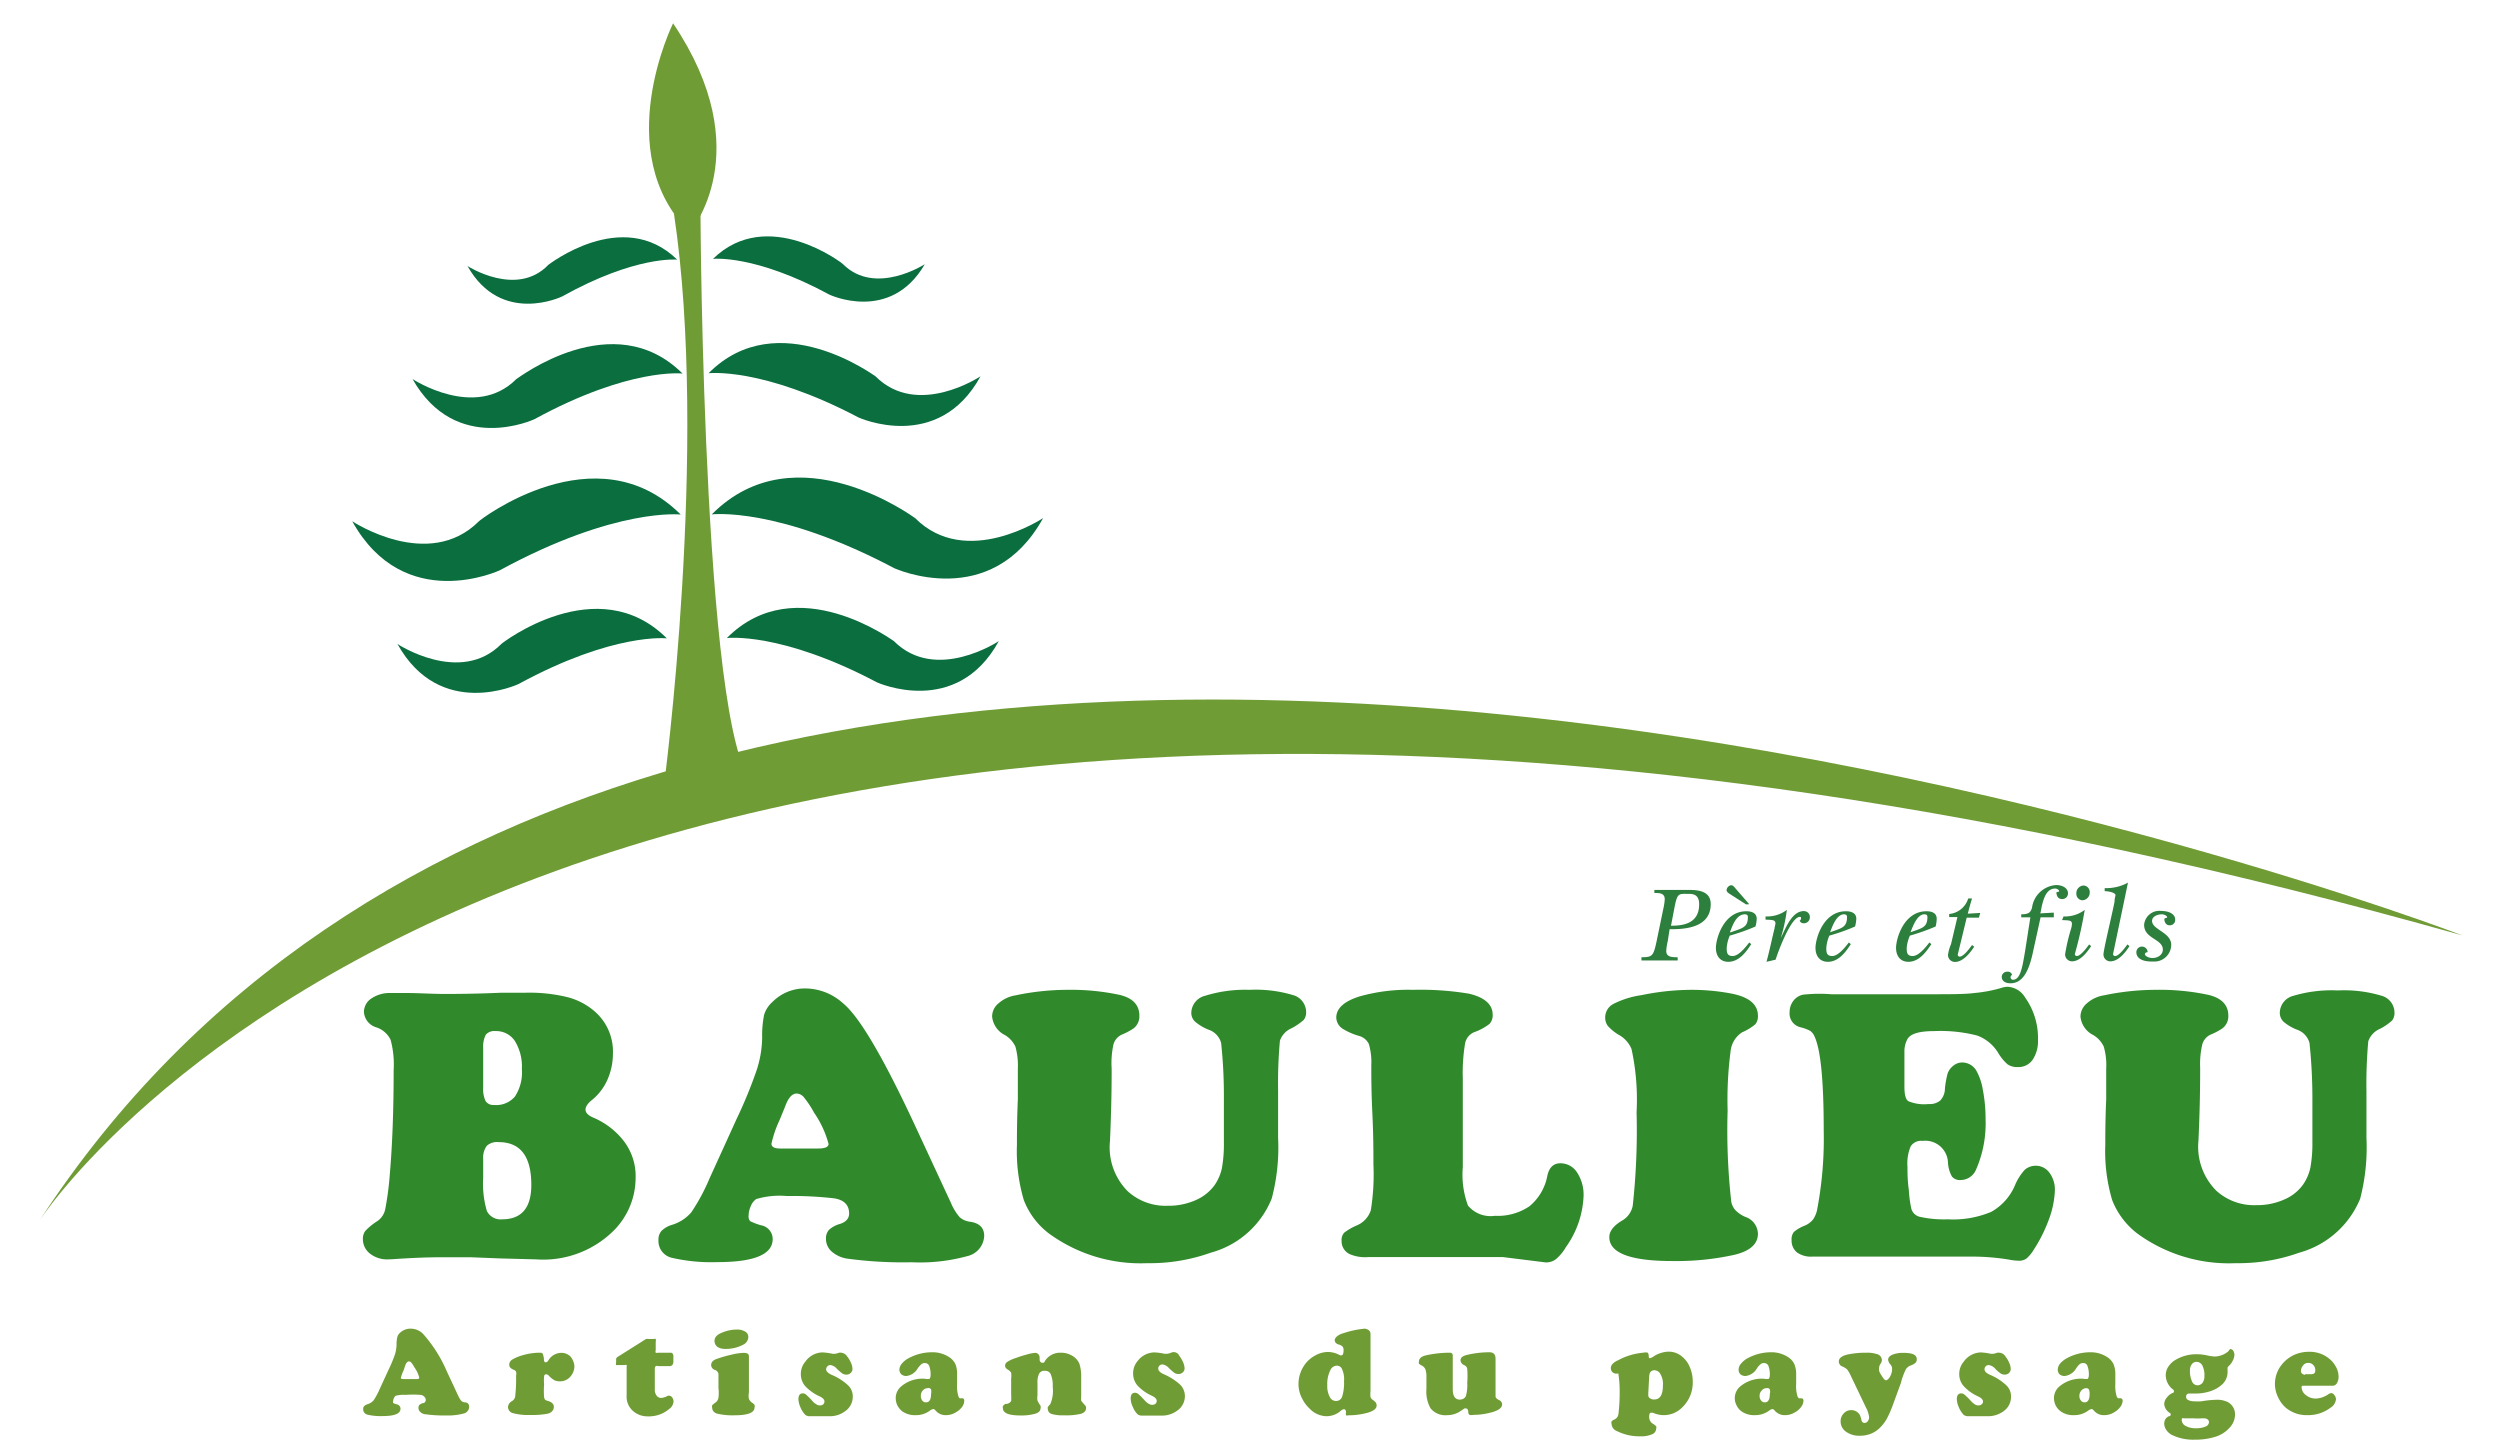 <svg xmlns="http://www.w3.org/2000/svg" viewBox="0 0 164.17 95.33"><defs><style>.cls-1{fill:#308a2c;}.cls-2{fill:#2d7f3d;}.cls-3{fill:#709c36;}.cls-4{fill:#0a6e3f;}</style></defs><g id="Calque_3" data-name="Calque 3"><path class="cls-1" d="M30.86,82.56h-1.7c-1.19,0-2.06.05-2.61.08s-.84.06-1.05.06a1.81,1.81,0,0,1-1.22-.39,1.2,1.2,0,0,1-.45-.94.84.84,0,0,1,.17-.55,4.13,4.13,0,0,1,.79-.64,1.25,1.25,0,0,0,.51-.79,19.65,19.65,0,0,0,.3-2.31c.16-1.84.25-4.1.25-6.8a6.24,6.24,0,0,0-.2-2,1.6,1.6,0,0,0-.92-.81,1.13,1.13,0,0,1-.83-1,1.06,1.06,0,0,1,.5-.91,2.13,2.13,0,0,1,1.28-.35l1.1,0c.75,0,1.55.06,2.41.06.63,0,1.88,0,3.73-.08l1.59,0a10.52,10.52,0,0,1,2.71.28,4.41,4.41,0,0,1,1.79.91,3.49,3.49,0,0,1,1.24,2.81,4.23,4.23,0,0,1-.36,1.71,3.53,3.53,0,0,1-1,1.32c-.3.24-.44.45-.44.65s.17.38.53.53a5,5,0,0,1,1.88,1.4,3.8,3.8,0,0,1,.88,2.57,4.93,4.93,0,0,1-1.33,3.33,6.57,6.57,0,0,1-5.21,2l-2.3-.06Zm.87-13.74v2.61a1.82,1.82,0,0,0,.16.88.6.6,0,0,0,.55.25A1.6,1.6,0,0,0,33.82,72a2.9,2.9,0,0,0,.45-1.8,3.2,3.2,0,0,0-.46-1.84,1.47,1.47,0,0,0-1.29-.65.72.72,0,0,0-.62.24A1.71,1.71,0,0,0,31.73,68.82Zm0,7.3v1.2a6.43,6.43,0,0,0,.24,2.2,1,1,0,0,0,1,.55c1.28,0,1.92-.75,1.92-2.26,0-1.87-.71-2.81-2.15-2.81a1,1,0,0,0-.77.24A1.31,1.31,0,0,0,31.73,76.12Z"/><path class="cls-1" d="M60.05,73.83,62.45,79a3.46,3.46,0,0,0,.57.93,1.23,1.23,0,0,0,.69.3c.61.09.92.4.92.93a1.42,1.42,0,0,1-1.12,1.33,11.74,11.74,0,0,1-3.65.4,27.17,27.17,0,0,1-4.24-.24,2,2,0,0,1-1-.46,1.1,1.1,0,0,1-.38-.84.83.83,0,0,1,.2-.59,1.78,1.78,0,0,1,.73-.39c.39-.13.59-.36.59-.68,0-.57-.34-.9-1-1a24.53,24.53,0,0,0-3.1-.15,5.4,5.4,0,0,0-2,.2,1,1,0,0,0-.35.45,1.53,1.53,0,0,0-.15.64.47.47,0,0,0,.1.36,4,4,0,0,0,.71.27.92.92,0,0,1,.77.91c0,1-1.2,1.51-3.61,1.51a11.55,11.55,0,0,1-3-.28,1.13,1.13,0,0,1-.89-1.17.85.85,0,0,1,.2-.6,1.65,1.65,0,0,1,.7-.4,2.72,2.72,0,0,0,1.25-.81,12.94,12.94,0,0,0,1.21-2.25l1.78-3.91a30,30,0,0,0,1.32-3.22,7.21,7.21,0,0,0,.35-2.1,6.75,6.75,0,0,1,.13-1.51,1.86,1.86,0,0,1,.54-.83,3,3,0,0,1,2.23-.89,3.73,3.73,0,0,1,2.44,1C56.43,66.77,58,69.43,60.05,73.83Zm-8.81,1.59h2.48q.69,0,.69-.3a6.61,6.61,0,0,0-.95-2.05,6.46,6.46,0,0,0-.66-1,.65.65,0,0,0-.48-.26c-.31,0-.56.29-.76.85l-.37.9a7.5,7.5,0,0,0-.53,1.54C50.66,75.32,50.85,75.42,51.24,75.42Z"/><path class="cls-1" d="M83.93,71.62v3.09a13.06,13.06,0,0,1-.42,4,6,6,0,0,1-4,3.55,11.84,11.84,0,0,1-4.17.69A10.2,10.2,0,0,1,68.88,81a5,5,0,0,1-1.65-2.2,11.29,11.29,0,0,1-.45-3.62c0-.62,0-1.63.06-3,0-1,0-1.66,0-2a4.65,4.65,0,0,0-.16-1.45,1.74,1.74,0,0,0-.69-.76,1.52,1.52,0,0,1-.84-1.22,1.12,1.12,0,0,1,.43-.87,2.21,2.21,0,0,1,1.12-.52A16.61,16.61,0,0,1,70,65a15.34,15.34,0,0,1,3.47.32q1.35.3,1.35,1.38a1,1,0,0,1-.39.84,4.38,4.38,0,0,1-.76.4,1,1,0,0,0-.55.64A5.72,5.72,0,0,0,73,70.17c0,.73,0,2.32-.11,4.76a4.08,4.08,0,0,0,1.18,3.31,3.69,3.69,0,0,0,2.61.94,4.38,4.38,0,0,0,1.84-.37,3,3,0,0,0,1.25-1,3.08,3.08,0,0,0,.47-1.1A9,9,0,0,0,80.37,75V72.24a33.17,33.17,0,0,0-.18-3.75,1.27,1.27,0,0,0-.82-.87,3.1,3.1,0,0,1-.89-.53.78.78,0,0,1-.25-.59,1.18,1.18,0,0,1,.91-1.11A8.81,8.81,0,0,1,82.05,65a8.51,8.51,0,0,1,2.84.34,1.16,1.16,0,0,1,.88,1.09.81.81,0,0,1-.15.54,4,4,0,0,1-.8.55,1.39,1.39,0,0,0-.77.82A30.88,30.88,0,0,0,83.93,71.62Z"/><path class="cls-1" d="M96.06,70.83v5.81a5.83,5.83,0,0,0,.34,2.53,1.93,1.93,0,0,0,1.76.67,3.72,3.72,0,0,0,2.28-.63,3.4,3.4,0,0,0,1.17-2c.12-.55.41-.82.86-.82a1.29,1.29,0,0,1,1.09.6,2.66,2.66,0,0,1,.43,1.56,6.2,6.2,0,0,1-1.17,3.36,2.93,2.93,0,0,1-.65.78,1.05,1.05,0,0,1-.67.21l-2.81-.35H89.84a2.55,2.55,0,0,1-1.22-.2.93.93,0,0,1-.52-.87.71.71,0,0,1,.17-.53,3.64,3.64,0,0,1,.83-.48,1.62,1.62,0,0,0,.92-1,14.79,14.79,0,0,0,.17-3c0-.78,0-1.9-.07-3.36s-.07-2.45-.07-3.16a4.21,4.21,0,0,0-.16-1.39,1,1,0,0,0-.67-.54,4.29,4.29,0,0,1-1.06-.47.91.91,0,0,1-.41-.72c0-.61.51-1.08,1.54-1.4A11.72,11.72,0,0,1,92.78,65a19.45,19.45,0,0,1,3.67.25c1,.23,1.57.69,1.57,1.37a.82.82,0,0,1-.21.62,3.59,3.59,0,0,1-1,.54,1,1,0,0,0-.6.74A11.72,11.72,0,0,0,96.06,70.83Z"/><path class="cls-1" d="M111,65a13.89,13.89,0,0,1,2.72.25c1.15.23,1.72.71,1.72,1.46a.82.82,0,0,1-.17.55,3.46,3.46,0,0,1-.87.53,1.69,1.69,0,0,0-.76,1.28,24.49,24.49,0,0,0-.19,3.85,42.06,42.06,0,0,0,.24,6,1.14,1.14,0,0,0,.28.56,2,2,0,0,0,.64.43,1.2,1.2,0,0,1,.83,1.1c0,.68-.51,1.14-1.54,1.39a17.67,17.67,0,0,1-4.09.41c-2.75,0-4.13-.53-4.13-1.57,0-.38.27-.74.81-1.07a1.44,1.44,0,0,0,.73-1,45.45,45.45,0,0,0,.25-6.13,15.63,15.63,0,0,0-.33-4.15,1.87,1.87,0,0,0-.85-.94,3.16,3.16,0,0,1-.7-.57.91.91,0,0,1-.18-.58,1,1,0,0,1,.53-.87,5.9,5.9,0,0,1,1.85-.58A16.47,16.47,0,0,1,111,65Z"/><path class="cls-1" d="M120.26,65.29h6.5c1.32,0,2.28,0,2.88-.08a9.38,9.38,0,0,0,1.77-.33,1.36,1.36,0,0,1,.42-.08,1.42,1.42,0,0,1,1.16.71,4.58,4.58,0,0,1,.84,2.78,2.18,2.18,0,0,1-.35,1.3,1.12,1.12,0,0,1-1,.48,1.07,1.07,0,0,1-.65-.18,3.12,3.12,0,0,1-.62-.76A2.72,2.72,0,0,0,129.83,68a9.65,9.65,0,0,0-2.8-.29c-1,0-1.56.17-1.77.52a1.71,1.71,0,0,0-.2.75c0,.31,0,1.11,0,2.39,0,.51.08.82.25.94a2.71,2.71,0,0,0,1.33.19,1.09,1.09,0,0,0,.77-.23,1.16,1.16,0,0,0,.31-.79,6,6,0,0,1,.18-1,1.15,1.15,0,0,1,.35-.48.93.93,0,0,1,.62-.23,1.09,1.09,0,0,1,.89.5,3.79,3.79,0,0,1,.45,1.3,10.14,10.14,0,0,1,.18,1.94,7.58,7.58,0,0,1-.62,3.28,1.11,1.11,0,0,1-1,.7.68.68,0,0,1-.59-.23,2.1,2.1,0,0,1-.26-.91,1.49,1.49,0,0,0-1.67-1.43.81.81,0,0,0-.78.36,2.89,2.89,0,0,0-.21,1.33c0,.4,0,.91.09,1.54a7.5,7.5,0,0,0,.17,1.25.77.77,0,0,0,.62.52,7.2,7.2,0,0,0,1.76.15,6.48,6.48,0,0,0,2.86-.49,3.6,3.6,0,0,0,1.57-1.77,3.48,3.48,0,0,1,.64-1,1.11,1.11,0,0,1,1.62.21,1.85,1.85,0,0,1,.35,1.15,6.09,6.09,0,0,1-.39,1.9,9.8,9.8,0,0,1-1,2,2.45,2.45,0,0,1-.48.58.83.83,0,0,1-.48.14,3.79,3.79,0,0,1-.7-.08,15.26,15.26,0,0,0-2.16-.19H119a1.57,1.57,0,0,1-1-.28,1,1,0,0,1-.35-.8.79.79,0,0,1,.15-.54,2.45,2.45,0,0,1,.7-.41,1.38,1.38,0,0,0,.56-.41,1.75,1.75,0,0,0,.28-.71,25,25,0,0,0,.42-5.15c0-3.26-.2-5.31-.61-6.17a.85.85,0,0,0-.27-.35,2.7,2.7,0,0,0-.64-.24.93.93,0,0,1-.72-1,1.21,1.21,0,0,1,.24-.73,1.08,1.08,0,0,1,.63-.41A9.84,9.84,0,0,1,120.26,65.29Z"/><path class="cls-1" d="M155.4,71.62v3.09a13.48,13.48,0,0,1-.41,4,6.06,6.06,0,0,1-4,3.55,11.84,11.84,0,0,1-4.17.69A10.2,10.2,0,0,1,140.35,81a5.09,5.09,0,0,1-1.65-2.2,11.29,11.29,0,0,1-.45-3.62c0-.62,0-1.63.06-3,0-1,0-1.66,0-2a4.36,4.36,0,0,0-.16-1.45,1.74,1.74,0,0,0-.69-.76,1.52,1.52,0,0,1-.84-1.22,1.15,1.15,0,0,1,.43-.87,2.21,2.21,0,0,1,1.12-.52A16.61,16.61,0,0,1,141.5,65a15.34,15.34,0,0,1,3.47.32c.9.2,1.36.66,1.36,1.38a1,1,0,0,1-.4.84,4.38,4.38,0,0,1-.76.4,1,1,0,0,0-.55.64,5.72,5.72,0,0,0-.14,1.55c0,.73,0,2.32-.11,4.76a4.08,4.08,0,0,0,1.18,3.31,3.69,3.69,0,0,0,2.61.94,4.38,4.38,0,0,0,1.84-.37,2.91,2.91,0,0,0,1.25-1,3.08,3.08,0,0,0,.47-1.1,8.9,8.9,0,0,0,.13-1.66V72.24a34.65,34.65,0,0,0-.19-3.75,1.28,1.28,0,0,0-.81-.87,3,3,0,0,1-.9-.53.81.81,0,0,1-.24-.59,1.17,1.17,0,0,1,.9-1.11,8.81,8.81,0,0,1,2.91-.35,8.51,8.51,0,0,1,2.84.34,1.15,1.15,0,0,1,.88,1.09.81.81,0,0,1-.15.54,3.67,3.67,0,0,1-.8.55,1.39,1.39,0,0,0-.77.82A30.88,30.88,0,0,0,155.4,71.62Z"/><path class="cls-2" d="M109.52,61.79a3.71,3.71,0,0,0-.1.66c0,.41.39.41.75.41l0,.21c-.21,0-.77,0-1.16,0s-1,0-1.22,0l0-.21c.72,0,.79-.08,1-1.07l.43-2.08a3.71,3.71,0,0,0,.1-.66c0-.41-.36-.41-.68-.41l0-.2,1.08,0c.46,0,1,0,1.22,0,.67,0,1.4.12,1.4.93,0,1.65-1.92,1.65-2.7,1.65Zm.21-1c.75,0,1.85-.11,1.85-1.41,0-.52-.26-.68-.64-.68-.72,0-.79-.12-1,1Z"/><path class="cls-2" d="M115,62c-.26.39-.74,1.16-1.51,1.16-.5,0-.81-.35-.81-.92s.49-2.4,2-2.4c.4,0,.68.15.68.49a2.35,2.35,0,0,1-.08.51,13,13,0,0,1-1.69.6,2.48,2.48,0,0,0-.2.8c0,.27,0,.54.39.54s.84-.56,1.09-.89Zm-.34-2.61-1.11-.71c-.09-.07-.17-.13-.17-.23a.36.36,0,0,1,.3-.32c.14,0,.23.15.32.25l.87,1Zm-1,1.83c.74-.27,1.12-.3,1.12-1,0-.15-.1-.18-.21-.18C114,60.06,113.76,60.81,113.6,61.22Z"/><path class="cls-2" d="M116,63.16c.15-.5.42-1.77.53-2.19,0-.08.06-.26.06-.33,0-.24-.2-.23-.65-.25l0-.21a2.15,2.15,0,0,0,1.4-.43,11,11,0,0,1-.4,1.85h0c.3-.59.71-1.77,1.51-1.77a.39.39,0,0,1,.4.42.39.39,0,0,1-.38.38.28.28,0,0,1-.29-.17.18.18,0,0,0,.09-.15c0-.07,0-.1-.08-.1-.54,0-1.33,2-1.59,2.81Z"/><path class="cls-2" d="M121.54,62c-.26.39-.74,1.16-1.51,1.16-.5,0-.81-.35-.81-.92s.49-2.4,2-2.4c.4,0,.68.15.68.49a2.35,2.35,0,0,1-.08.51,12.54,12.54,0,0,1-1.69.6,2.48,2.48,0,0,0-.2.8c0,.27,0,.54.39.54s.84-.56,1.09-.89Zm-1.36-.78c.73-.27,1.11-.3,1.11-1,0-.15-.1-.18-.21-.18C120.6,60.06,120.33,60.81,120.18,61.22Z"/><path class="cls-2" d="M126.83,62c-.27.39-.75,1.16-1.51,1.16-.5,0-.81-.35-.81-.92s.49-2.4,2-2.4c.4,0,.67.15.67.49a2.31,2.31,0,0,1-.07.51,13.6,13.6,0,0,1-1.69.6,2.49,2.49,0,0,0-.21.8c0,.27,0,.54.39.54s.85-.56,1.1-.89Zm-1.37-.78c.73-.27,1.11-.3,1.11-1,0-.15-.09-.18-.21-.18C125.89,60.06,125.62,60.81,125.46,61.22Z"/><path class="cls-2" d="M128.54,60.22H128l0-.2A1.45,1.45,0,0,0,129.25,59l.25,0c-.1.32-.2.69-.28,1l.82-.05-.09.31h-.8l-.59,2.43a.13.13,0,0,0,.13.13c.27,0,.69-.6.81-.76l.14.11c-.18.27-.67,1-1.27,1a.46.46,0,0,1-.45-.45,2.66,2.66,0,0,1,.2-.72Z"/><path class="cls-2" d="M133.49,62.57c-.25,1.16-.65,2-1.46,2-.39,0-.58-.18-.58-.43a.35.35,0,0,1,.37-.33.28.28,0,0,1,.31.21.18.18,0,0,0-.1.14.17.17,0,0,0,.15.18c.49,0,.62-.79.8-1.86l.35-2.24h-.6l0-.2c.47,0,.62-.11.71-.44a1.71,1.71,0,0,1,1.59-1.48c.41,0,.77.2.77.54a.37.37,0,0,1-.37.38c-.33,0-.36-.25-.39-.38s.18-.06.18-.14-.14-.17-.26-.17c-.46,0-.69.41-.84,1-.07.23-.07.41-.14.63l.89-.05,0,.31H134Z"/><path class="cls-2" d="M135.51,60.18a2.14,2.14,0,0,0,1.39-.43,26.8,26.8,0,0,1-.65,2.9.13.13,0,0,0,.13.13c.27,0,.69-.6.81-.76l.13.11c-.18.27-.66,1-1.26,1a.46.46,0,0,1-.45-.45A11.92,11.92,0,0,1,136,61a1.36,1.36,0,0,0,.06-.33c0-.24-.19-.23-.65-.25Zm.84-1.5a.5.5,0,0,1,.48-.53.43.43,0,0,1,.4.44.51.51,0,0,1-.49.53A.42.42,0,0,1,136.35,58.68Z"/><path class="cls-2" d="M138.76,62.65a.13.13,0,0,0,.14.13c.26,0,.69-.6.8-.76l.14.11c-.18.27-.66,1-1.26,1a.45.45,0,0,1-.45-.45c0-.34.73-3.32.73-3.51s.06-.32.06-.4-.21-.23-.71-.25l0-.2a2.94,2.94,0,0,0,1.53-.36Z"/><path class="cls-2" d="M140.29,62.53a.37.37,0,1,1,.74,0c-.12,0-.18.07-.18.14s.18.24.51.24.67-.21.67-.55c0-.71-1.23-.7-1.23-1.63a1,1,0,0,1,1.12-.91c.56,0,.92.23.92.56a.35.35,0,0,1-.39.38c-.22,0-.32-.24-.32-.38s.18-.06.18-.15-.2-.19-.34-.19c-.34,0-.65.17-.65.43,0,.59,1.26.75,1.26,1.58a1.11,1.11,0,0,1-1.21,1.09C140.62,63.16,140.29,62.89,140.29,62.53Z"/><path class="cls-3" d="M29.34,90.05l.77,1.65a1.43,1.43,0,0,0,.19.3.41.41,0,0,0,.22.09c.2,0,.29.13.29.3a.46.46,0,0,1-.35.43,4,4,0,0,1-1.18.13,8.84,8.84,0,0,1-1.36-.08.53.53,0,0,1-.32-.15.34.34,0,0,1-.12-.27.29.29,0,0,1,.06-.19.68.68,0,0,1,.23-.12c.13,0,.19-.12.19-.22s-.11-.29-.33-.32a6.41,6.41,0,0,0-1,0,1.92,1.92,0,0,0-.65.06.37.37,0,0,0-.11.15.39.39,0,0,0-.05.2.17.17,0,0,0,0,.12,1,1,0,0,0,.23.09.29.29,0,0,1,.25.29c0,.32-.39.48-1.16.48a3.75,3.75,0,0,1-1-.09.36.36,0,0,1-.29-.37.27.27,0,0,1,.07-.2.61.61,0,0,1,.22-.12.85.85,0,0,0,.4-.26,4.58,4.58,0,0,0,.39-.73l.58-1.26a9.34,9.34,0,0,0,.42-1,2.34,2.34,0,0,0,.11-.67,2.19,2.19,0,0,1,.05-.49.58.58,0,0,1,.17-.27,1,1,0,0,1,.71-.28,1.16,1.16,0,0,1,.79.32A9,9,0,0,1,29.34,90.05Zm-2.83.51h.8c.15,0,.22,0,.22-.1a2,2,0,0,0-.31-.66,2.19,2.19,0,0,0-.21-.32.22.22,0,0,0-.15-.08c-.1,0-.18.09-.25.27L26.5,90a2.34,2.34,0,0,0-.18.5C26.32,90.53,26.39,90.56,26.51,90.56Z"/><path class="cls-3" d="M35.37,88.83c.15,0,.23,0,.26.06a1,1,0,0,1,.09.39q0,.18.12.18a.21.21,0,0,0,.16-.11,1,1,0,0,1,.85-.51.82.82,0,0,1,.61.24,1,1,0,0,1,.18.3.94.94,0,0,1,.08.36,1,1,0,0,1-.09.39,1.14,1.14,0,0,1-.23.33.89.89,0,0,1-.64.25.87.87,0,0,1-.35-.07,1.6,1.6,0,0,1-.37-.3.24.24,0,0,0-.16-.09c-.08,0-.12,0-.15.13a3.06,3.06,0,0,0,0,.54,5.28,5.28,0,0,0,0,.84.38.38,0,0,0,.08.17A.69.69,0,0,0,36,92c.24.08.37.2.37.39a.42.42,0,0,1-.12.29.57.57,0,0,1-.32.16,5.56,5.56,0,0,1-1.14.08,3.84,3.84,0,0,1-1.1-.12.42.42,0,0,1-.33-.4.48.48,0,0,1,.24-.38.46.46,0,0,0,.16-.14.54.54,0,0,0,.07-.17,10.2,10.2,0,0,0,.06-1.37.56.56,0,0,0,0-.26.27.27,0,0,0-.16-.13c-.2-.08-.29-.19-.29-.33a.4.4,0,0,1,.2-.34,2.66,2.66,0,0,1,.67-.28A4,4,0,0,1,35.37,88.83Z"/><path class="cls-3" d="M43,89.87v1.38a.63.63,0,0,0,.12.4.37.37,0,0,0,.31.15,1.07,1.07,0,0,0,.42-.14.19.19,0,0,1,.12,0,.24.24,0,0,1,.18.12.47.47,0,0,1,.08.26.65.65,0,0,1-.28.48,2.06,2.06,0,0,1-1.4.49,1.44,1.44,0,0,1-1-.37,1.24,1.24,0,0,1-.4-1V89.75a.2.2,0,0,0,0-.11.17.17,0,0,0-.12,0h-.42c-.08,0-.13,0-.15,0a.31.31,0,0,1,0-.18v-.18a.18.18,0,0,1,.09-.17l1.87-1.18a.4.4,0,0,1,.17,0h.33a.18.18,0,0,1,.14,0,.41.41,0,0,1,0,.19v.55a.22.22,0,0,0,0,.16.28.28,0,0,0,.16,0h.76c.1,0,.16,0,.19.06a.39.39,0,0,1,.05.23v.24a.45.45,0,0,1-.06.27.26.26,0,0,1-.21.08h-.73a.22.22,0,0,0-.16,0A.21.21,0,0,0,43,89.87Z"/><path class="cls-3" d="M49.18,89.09v2.36a1,1,0,0,0,0,.41.57.57,0,0,0,.2.25.52.52,0,0,1,.17.15.25.25,0,0,1,0,.16c0,.35-.44.52-1.33.52a4.34,4.34,0,0,1-1.13-.11.45.45,0,0,1-.23-.14.35.35,0,0,1-.09-.23.3.3,0,0,1,0-.18,1.48,1.48,0,0,1,.23-.19.48.48,0,0,0,.18-.31,2.55,2.55,0,0,0,0-.63c0-.09,0-.26,0-.5s0-.39,0-.43a.35.35,0,0,0-.23-.26.34.34,0,0,1-.25-.32q0-.26.33-.39a8.11,8.11,0,0,1,1-.29,3.76,3.76,0,0,1,.8-.12C49.1,88.84,49.18,88.92,49.18,89.09Zm-.81-1.78a1,1,0,0,1,.56.13.4.4,0,0,1,.21.35.57.57,0,0,1-.31.5,2.43,2.43,0,0,1-1.21.29.93.93,0,0,1-.47-.11.48.48,0,0,1-.23-.41c0-.24.16-.42.5-.55A2.46,2.46,0,0,1,48.37,87.31Z"/><path class="cls-3" d="M54,88.81a4,4,0,0,1,.67.09h.15a.87.87,0,0,0,.27-.07.62.62,0,0,1,.16,0,.53.53,0,0,1,.38.24,1.79,1.79,0,0,1,.25.42,1,1,0,0,1,.1.4.34.34,0,0,1-.12.27.39.39,0,0,1-.28.11.56.56,0,0,1-.26-.07,3.93,3.93,0,0,1-.36-.31.68.68,0,0,0-.43-.25.27.27,0,0,0-.19.08.27.27,0,0,0-.09.2c0,.13.13.26.38.37a3.66,3.66,0,0,1,1.06.68,1,1,0,0,1,.31.76,1.15,1.15,0,0,1-.5.94,1.64,1.64,0,0,1-1,.33l-.58,0-.45,0-.12,0h-.17a.45.45,0,0,1-.3-.09,1.59,1.59,0,0,1-.31-.48,1.48,1.48,0,0,1-.14-.55c0-.25.1-.38.29-.38a.32.32,0,0,1,.21.08,4.61,4.61,0,0,1,.4.4,1.08,1.08,0,0,0,.28.24.39.39,0,0,0,.23.07.31.31,0,0,0,.22-.07.26.26,0,0,0,.08-.19c0-.12-.1-.23-.31-.33a3.06,3.06,0,0,1-.95-.67,1.2,1.2,0,0,1-.29-.79,1.23,1.23,0,0,1,.3-.83A1.41,1.41,0,0,1,54,88.81Z"/><path class="cls-3" d="M61.18,88.8a2,2,0,0,1,1.21.36,1.13,1.13,0,0,1,.36.44,1.77,1.77,0,0,1,.1.68v.6a2.3,2.3,0,0,0,.09.82.31.31,0,0,0,.08.12.7.7,0,0,0,.17,0c.09,0,.13.07.13.17a.72.72,0,0,1-.15.41,1.27,1.27,0,0,1-.41.35,1.24,1.24,0,0,1-.64.18.84.84,0,0,1-.67-.29c-.06-.07-.11-.11-.16-.11a.46.46,0,0,0-.22.1,1.51,1.51,0,0,1-.92.3,1.44,1.44,0,0,1-.87-.23,1.17,1.17,0,0,1-.34-.39,1.13,1.13,0,0,1-.12-.51,1,1,0,0,1,.34-.74,2.16,2.16,0,0,1,1.59-.52.59.59,0,0,0,.3,0s.06-.1.06-.22a1.59,1.59,0,0,0-.09-.62.3.3,0,0,0-.29-.19.34.34,0,0,0-.22.07,1.82,1.82,0,0,0-.24.27,1,1,0,0,1-.75.51.49.49,0,0,1-.33-.11.44.44,0,0,1-.13-.31.65.65,0,0,1,.16-.39,1.4,1.4,0,0,1,.43-.35A3.22,3.22,0,0,1,61.18,88.8Zm-.27,2.36a.4.4,0,0,0-.31.15.48.48,0,0,0-.13.35.5.5,0,0,0,.09.31.3.3,0,0,0,.25.12c.22,0,.33-.18.33-.55a.64.64,0,0,0,0-.3A.19.19,0,0,0,60.91,91.16Z"/><path class="cls-3" d="M71,90.31l0,1.43a.89.89,0,0,0,0,.24,3.68,3.68,0,0,0,.25.3.21.21,0,0,1,.07.18c0,.18-.11.31-.33.38a4.2,4.2,0,0,1-1.14.1,2.48,2.48,0,0,1-.8-.09.35.35,0,0,1-.24-.33.17.17,0,0,1,0-.12,1.15,1.15,0,0,1,.16-.19,2.22,2.22,0,0,0,.16-1.14,1.93,1.93,0,0,0-.13-.83.39.39,0,0,0-.39-.22.38.38,0,0,0-.37.18,1.28,1.28,0,0,0-.11.63v.81a.85.85,0,0,0,0,.33,1.58,1.58,0,0,0,.2.34.33.33,0,0,1,0,.17c0,.16-.11.28-.33.35a3.3,3.3,0,0,1-1,.12c-.76,0-1.14-.16-1.14-.47a.27.27,0,0,1,0-.15.85.85,0,0,1,.16-.14A.39.39,0,0,0,66.4,92a3.85,3.85,0,0,0,0-.49c0-.31,0-.64,0-1a1.28,1.28,0,0,0,0-.37.71.71,0,0,0-.25-.22A.31.31,0,0,1,66,89.7a.32.32,0,0,1,.15-.27,2.35,2.35,0,0,1,.58-.26c.26-.1.51-.17.76-.24a2.45,2.45,0,0,1,.49-.09.29.29,0,0,1,.21.09.32.32,0,0,1,.08.21v.1s0,0,0,.06.06.19.17.19.13,0,.2-.15a1.18,1.18,0,0,1,1-.51,1.44,1.44,0,0,1,.88.27,1.09,1.09,0,0,1,.36.45A2.56,2.56,0,0,1,71,90.31Z"/><path class="cls-3" d="M75.81,88.81a3.78,3.78,0,0,1,.66.09h.16a.87.87,0,0,0,.27-.07.4.4,0,0,1,.54.2,2.22,2.22,0,0,1,.25.42,1.17,1.17,0,0,1,.1.4.34.34,0,0,1-.12.27.39.39,0,0,1-.28.11.56.56,0,0,1-.26-.07,3.93,3.93,0,0,1-.36-.31.7.7,0,0,0-.43-.25.27.27,0,0,0-.28.28c0,.13.13.26.38.37a3.8,3.8,0,0,1,1.06.68,1.07,1.07,0,0,1,.31.76,1.15,1.15,0,0,1-.5.94,1.67,1.67,0,0,1-1,.33l-.57,0-.45,0-.12,0H75a.45.45,0,0,1-.3-.09,1.42,1.42,0,0,1-.31-.48,1.31,1.31,0,0,1-.14-.55c0-.25.09-.38.29-.38a.37.37,0,0,1,.21.08,4.61,4.61,0,0,1,.4.4,1.08,1.08,0,0,0,.28.24.39.39,0,0,0,.23.07.32.32,0,0,0,.22-.07.26.26,0,0,0,.08-.19c0-.12-.11-.23-.31-.33a2.94,2.94,0,0,1-.95-.67,1.2,1.2,0,0,1-.29-.79,1.23,1.23,0,0,1,.3-.83A1.4,1.4,0,0,1,75.81,88.81Z"/><path class="cls-3" d="M90,87.63v3.72a1.54,1.54,0,0,0,0,.4.4.4,0,0,0,.15.18.93.93,0,0,1,.2.18.36.36,0,0,1,.05.19c0,.21-.22.38-.66.49a4.77,4.77,0,0,1-1.18.15.32.32,0,0,1-.17,0,.44.44,0,0,1,0-.19q0-.21-.15-.21a.46.46,0,0,0-.21.12,1.43,1.43,0,0,1-.93.34A1.57,1.57,0,0,1,86,92.5a2.15,2.15,0,0,1-.48-.64,2,2,0,0,1-.25-1,2.18,2.18,0,0,1,.32-1.11,2,2,0,0,1,.8-.75,1.75,1.75,0,0,1,.83-.22A1.7,1.7,0,0,1,88,89l.1,0c.08,0,.13-.12.13-.35a.37.37,0,0,0-.07-.23.57.57,0,0,0-.26-.13c-.17-.06-.25-.15-.25-.29s.19-.35.59-.46a6.18,6.18,0,0,1,1.39-.29C89.89,87.3,90,87.41,90,87.63Zm-2.21,2.05a.48.48,0,0,0-.42.28,2,2,0,0,0-.21,1,1.49,1.49,0,0,0,.2.84.45.45,0,0,0,.39.2.41.41,0,0,0,.39-.3,3,3,0,0,0,.12-1,1.57,1.57,0,0,0-.15-.83A.36.36,0,0,0,87.79,89.68Z"/><path class="cls-3" d="M95.4,89v2.21c0,.47.15.7.47.7a.53.53,0,0,0,.23-.06.43.43,0,0,0,.16-.17,2.58,2.58,0,0,0,.09-.87,5.8,5.8,0,0,0,0-.91.26.26,0,0,0-.06-.15.41.41,0,0,0-.15-.11.36.36,0,0,1-.23-.31c0-.17.13-.28.4-.35a6.39,6.39,0,0,1,1.49-.18c.28,0,.41.14.41.43v.18c0,.14,0,.29,0,.48v1.8c0,.09.07.17.23.25a.31.31,0,0,1,.2.28q0,.38-.87.57a4.23,4.23,0,0,1-1,.12.56.56,0,0,1-.27,0,.21.21,0,0,1-.08-.17c0-.17-.07-.25-.16-.25a.15.15,0,0,0-.09,0l-.24.16a1.54,1.54,0,0,1-.89.28,1.25,1.25,0,0,1-1.1-.45,2.26,2.26,0,0,1-.27-1.27v-.76a1.56,1.56,0,0,0-.06-.51.49.49,0,0,0-.23-.26.73.73,0,0,1-.2-.13.22.22,0,0,1,0-.14c0-.2.16-.34.47-.41a7.25,7.25,0,0,1,1.6-.17C95.32,88.84,95.4,88.9,95.4,89Z"/><path class="cls-3" d="M107.9,88.83a.65.65,0,0,1,.31,0s.06.1.06.21,0,.15.1.15a1.11,1.11,0,0,0,.27-.15,1.89,1.89,0,0,1,.45-.2,1.85,1.85,0,0,1,.49-.08,1.35,1.35,0,0,1,.92.36,1.72,1.72,0,0,1,.48.69,2.39,2.39,0,0,1,.18.92,2.26,2.26,0,0,1-.69,1.69,1.71,1.71,0,0,1-1.21.51,1.74,1.74,0,0,1-.72-.16l-.12,0q-.12,0-.12.24a.51.51,0,0,0,.22.47,1.39,1.39,0,0,1,.24.18.27.27,0,0,1,0,.15.42.42,0,0,1-.28.38,1.78,1.78,0,0,1-.77.13,3.27,3.27,0,0,1-1.54-.35.52.52,0,0,1-.34-.45.3.3,0,0,1,0-.18.49.49,0,0,1,.2-.13.46.46,0,0,0,.25-.36,11.81,11.81,0,0,0,.08-1.47,7.18,7.18,0,0,0-.08-1.13.1.1,0,0,0,0-.05l-.21,0a.45.45,0,0,1-.21-.12.38.38,0,0,1-.08-.23.4.4,0,0,1,.12-.29,1.07,1.07,0,0,1,.37-.24A4.18,4.18,0,0,1,107.9,88.83Zm.4,1.54-.06,1.12v.13a.22.22,0,0,0,.11.2.43.43,0,0,0,.29.08c.37,0,.56-.31.56-.92a1.27,1.27,0,0,0-.23-.85.49.49,0,0,0-.35-.15C108.42,90,108.32,90.11,108.3,90.37Z"/><path class="cls-3" d="M116.28,88.8a2,2,0,0,1,1.2.36,1.05,1.05,0,0,1,.36.44,1.75,1.75,0,0,1,.11.68v.6a2.3,2.3,0,0,0,.09.82.31.31,0,0,0,.09.12.58.58,0,0,0,.17,0,.15.15,0,0,1,.13.17.73.73,0,0,1-.16.41,1.18,1.18,0,0,1-.41.35,1.21,1.21,0,0,1-.63.18.86.86,0,0,1-.68-.29c-.06-.07-.11-.11-.16-.11a.48.48,0,0,0-.21.1,1.54,1.54,0,0,1-.93.3,1.43,1.43,0,0,1-.86-.23,1,1,0,0,1-.34-.39,1,1,0,0,1-.13-.51,1,1,0,0,1,.34-.74,2.2,2.2,0,0,1,1.6-.52.61.61,0,0,0,.3,0s.06-.1.06-.22a1.59,1.59,0,0,0-.09-.62.3.3,0,0,0-.3-.19.31.31,0,0,0-.21.07,1.12,1.12,0,0,0-.24.27,1,1,0,0,1-.76.51.52.52,0,0,1-.33-.11.43.43,0,0,1-.12-.31.6.6,0,0,1,.16-.39,1.35,1.35,0,0,1,.42-.35A3.23,3.23,0,0,1,116.28,88.8ZM116,91.16a.39.39,0,0,0-.31.15.48.48,0,0,0-.14.35.45.45,0,0,0,.1.31.29.29,0,0,0,.25.12c.21,0,.32-.18.32-.55a.53.53,0,0,0,0-.3A.19.19,0,0,0,116,91.16Z"/><path class="cls-3" d="M124.83,90.81l-.54,1.48a6.6,6.6,0,0,1-.4.9,2.81,2.81,0,0,1-.46.59,1.8,1.8,0,0,1-1.27.5,1.46,1.46,0,0,1-1-.31.82.82,0,0,1-.29-.63.73.73,0,0,1,.2-.52.65.65,0,0,1,.5-.22.62.62,0,0,1,.47.2.46.46,0,0,1,.11.16,2,2,0,0,1,.09.3.2.2,0,0,0,.2.18.25.25,0,0,0,.21-.11.4.4,0,0,0,.09-.27,1.81,1.81,0,0,0-.21-.64l-1-2.09a1.87,1.87,0,0,0-.24-.41,1.23,1.23,0,0,0-.34-.2.31.31,0,0,1-.14-.12.38.38,0,0,1-.06-.19c0-.24.24-.41.72-.49a6,6,0,0,1,1.1-.09,2.07,2.07,0,0,1,.68.09.42.42,0,0,1,.33.4.45.45,0,0,1-.09.24.45.45,0,0,0-.09.24.51.51,0,0,0,0,.2q0,.1.18.36c.11.19.2.28.27.28s.18-.08.27-.25a1,1,0,0,0,.13-.48.42.42,0,0,0-.1-.3.53.53,0,0,1-.16-.32c0-.14.1-.25.28-.33a1.87,1.87,0,0,1,.74-.12c.58,0,.86.13.86.41a.32.32,0,0,1-.08.24,1,1,0,0,1-.32.18.62.62,0,0,0-.31.24A4.39,4.39,0,0,0,124.83,90.81Z"/><path class="cls-3" d="M130.07,88.81a4,4,0,0,1,.66.09h.16a.9.9,0,0,0,.26-.07.73.73,0,0,1,.16,0,.51.51,0,0,1,.38.24,1.79,1.79,0,0,1,.25.42,1,1,0,0,1,.1.4.37.37,0,0,1-.11.27.42.42,0,0,1-.29.11.52.52,0,0,1-.25-.07,2.32,2.32,0,0,1-.36-.31.73.73,0,0,0-.43-.25.28.28,0,0,0-.2.08.26.26,0,0,0-.08.2c0,.13.12.26.38.37a3.59,3.59,0,0,1,1.05.68,1,1,0,0,1,.31.76,1.14,1.14,0,0,1-.49.94,1.69,1.69,0,0,1-1,.33l-.58,0-.44,0-.12,0h-.18a.49.49,0,0,1-.3-.09,1.59,1.59,0,0,1-.31-.48,1.48,1.48,0,0,1-.14-.55c0-.25.1-.38.29-.38a.32.32,0,0,1,.21.08,4.2,4.2,0,0,1,.41.4,1.28,1.28,0,0,0,.27.24.42.42,0,0,0,.24.07.28.28,0,0,0,.21-.07.23.23,0,0,0,.09-.19c0-.12-.11-.23-.32-.33a2.88,2.88,0,0,1-.94-.67,1.16,1.16,0,0,1-.3-.79,1.23,1.23,0,0,1,.3-.83A1.42,1.42,0,0,1,130.07,88.81Z"/><path class="cls-3" d="M137.24,88.8a2,2,0,0,1,1.2.36,1.13,1.13,0,0,1,.36.44,1.75,1.75,0,0,1,.11.68v.6a2.3,2.3,0,0,0,.09.82.48.48,0,0,0,.08.12l.17,0a.15.15,0,0,1,.14.17.73.73,0,0,1-.16.41,1.27,1.27,0,0,1-.41.35,1.21,1.21,0,0,1-.64.18.84.84,0,0,1-.67-.29c-.06-.07-.11-.11-.16-.11a.5.5,0,0,0-.22.1,1.51,1.51,0,0,1-.92.3,1.41,1.41,0,0,1-.86-.23,1.1,1.1,0,0,1-.35-.39,1.13,1.13,0,0,1-.12-.51,1,1,0,0,1,.34-.74,2.2,2.2,0,0,1,1.6-.52.57.57,0,0,0,.29,0s.06-.1.06-.22a1.59,1.59,0,0,0-.09-.62.28.28,0,0,0-.29-.19.36.36,0,0,0-.22.07,1.41,1.41,0,0,0-.23.27,1,1,0,0,1-.76.51.52.52,0,0,1-.33-.11.43.43,0,0,1-.12-.31.64.64,0,0,1,.15-.39,1.53,1.53,0,0,1,.43-.35A3.23,3.23,0,0,1,137.24,88.8ZM137,91.16a.42.42,0,0,0-.32.15.52.52,0,0,0-.13.35.45.45,0,0,0,.1.31.29.29,0,0,0,.24.12c.22,0,.33-.18.33-.55a.64.64,0,0,0-.05-.3A.19.19,0,0,0,137,91.16Z"/><path class="cls-3" d="M146.47,88.59a.22.22,0,0,1,.18.11.5.5,0,0,1,.08.27.85.85,0,0,1-.11.38,1,1,0,0,1-.25.34c-.06.06-.09.1-.09.13a.58.58,0,0,0,0,.1c0,.06,0,.11,0,.15a1.11,1.11,0,0,1-.33.82,2.06,2.06,0,0,1-.75.45,3,3,0,0,1-1,.17l-.26,0h-.17a.19.19,0,0,0-.21.21.22.22,0,0,0,.14.22.8.8,0,0,0,.38.08,3.5,3.5,0,0,0,.48,0,6.77,6.77,0,0,1,1-.1,1.55,1.55,0,0,1,.75.16.91.91,0,0,1,.46.82,1.26,1.26,0,0,1-.3.79,2.08,2.08,0,0,1-1.06.68,4.32,4.32,0,0,1-1.26.17,3.22,3.22,0,0,1-1.46-.28,1,1,0,0,1-.42-.34.75.75,0,0,1-.15-.44.6.6,0,0,1,.08-.29.53.53,0,0,1,.23-.19c.08,0,.12-.07.12-.11s0-.07-.1-.13a.75.75,0,0,1-.33-.56.67.67,0,0,1,.16-.41,1,1,0,0,1,.39-.32c.06,0,.09-.06.09-.1s0-.09-.12-.17a1.2,1.2,0,0,1-.42-.9,1,1,0,0,1,.15-.52,1.4,1.4,0,0,1,.41-.43,2.67,2.67,0,0,1,1.46-.42,3.15,3.15,0,0,1,.71.08,2.81,2.81,0,0,0,.5.07,1.44,1.44,0,0,0,.89-.35A.25.25,0,0,1,146.47,88.59Zm-3.1,4.54c-.07,0-.1,0-.1.12a.45.45,0,0,0,.26.39,1.33,1.33,0,0,0,.67.15,1.52,1.52,0,0,0,.63-.11.33.33,0,0,0,.23-.29.23.23,0,0,0-.09-.18.38.38,0,0,0-.21-.07l-.19,0a3.77,3.77,0,0,1-.51,0l-.4,0-.23,0Zm.89-3.7a.38.38,0,0,0-.33.16.65.65,0,0,0-.12.41,1.56,1.56,0,0,0,.13.7.4.4,0,0,0,.35.27.43.43,0,0,0,.35-.17.74.74,0,0,0,.12-.44,1.42,1.42,0,0,0-.13-.68A.44.44,0,0,0,144.26,89.43Z"/><path class="cls-3" d="M153.18,91h-1.92c-.08,0-.12,0-.12.11a.67.67,0,0,0,.28.5,1,1,0,0,0,.62.23,1.38,1.38,0,0,0,.43-.07,1.66,1.66,0,0,0,.4-.19.46.46,0,0,1,.22-.1.27.27,0,0,1,.2.13.45.45,0,0,1,.11.27.75.75,0,0,1-.37.57,2.44,2.44,0,0,1-1.49.48,2.15,2.15,0,0,1-1.44-.49,2,2,0,0,1-.46-.6,2,2,0,0,1,.17-2.19,2.22,2.22,0,0,1,.92-.71,2.37,2.37,0,0,1,.9-.17,2,2,0,0,1,1.31.44,1.69,1.69,0,0,1,.44.52,1.34,1.34,0,0,1,.19.67.81.81,0,0,1-.11.43A.33.33,0,0,1,153.18,91Zm-1.81-.76h.41c.17,0,.26-.08.26-.24a.48.48,0,0,0-.13-.36.42.42,0,0,0-.33-.14.4.4,0,0,0-.35.18.52.52,0,0,0-.13.34.21.21,0,0,0,.06.17A.36.36,0,0,0,151.37,90.28Z"/><path class="cls-3" d="M2.55,80.22s34.39-54,159.16-18.79C161.71,61.43,44.14,16.24,2.55,80.22Z"/><path class="cls-4" d="M46.74,33.78s4.29-.54,12,3.54c0,0,6.35,2.89,9.76-3.3,0,0-5.05,3.37-8.41,0C60.12,34.06,52.29,28.18,46.74,33.78Z"/><path class="cls-3" d="M44.26,14.05H46s.17,36.63,3.78,37.55l-6.18,0S46.56,29.32,44.26,14.05Z"/><path class="cls-4" d="M46.53,24.51s3.51-.43,9.86,2.91c0,0,5.22,2.37,8-2.71,0,0-4.14,2.77-6.9,0C57.5,24.74,51.08,19.92,46.53,24.51Z"/><path class="cls-4" d="M47.73,41.9s3.52-.44,9.86,2.91c0,0,5.22,2.37,8-2.71,0,0-4.14,2.76-6.89,0C58.71,42.13,52.28,37.31,47.73,41.9Z"/><path class="cls-4" d="M46.82,17s2.74-.31,7.65,2.35c0,0,4,1.89,6.26-2,0,0-3.25,2.11-5.37,0C55.36,17.31,50.4,13.5,46.82,17Z"/><path class="cls-3" d="M45.29,15.25S49.9,10,44.2,1.53C44.2,1.53,40,10,45.29,15.25Z"/><path class="cls-4" d="M44.7,33.79s-4.25-.49-11.88,3.66c0,0-6.27,2.94-9.69-3.22,0,0,5,3.32,8.32,0C31.45,34.19,39.15,28.24,44.7,33.79Z"/><path class="cls-4" d="M44.82,24.53s-3.48-.41-9.73,3c0,0-5.15,2.41-8-2.64,0,0,4.12,2.72,6.82,0C34,24.86,40.28,20,44.82,24.53Z"/><path class="cls-4" d="M43.79,41.92s-3.49-.4-9.74,3c0,0-5.14,2.42-7.95-2.63,0,0,4.12,2.72,6.82,0C32.92,42.26,39.24,37.37,43.79,41.92Z"/><path class="cls-4" d="M44.47,17.05s-2.72-.28-7.56,2.42c0,0-4,1.93-6.21-2,0,0,3.23,2.09,5.31-.08C36,17.41,40.89,13.55,44.47,17.05Z"/></g></svg>